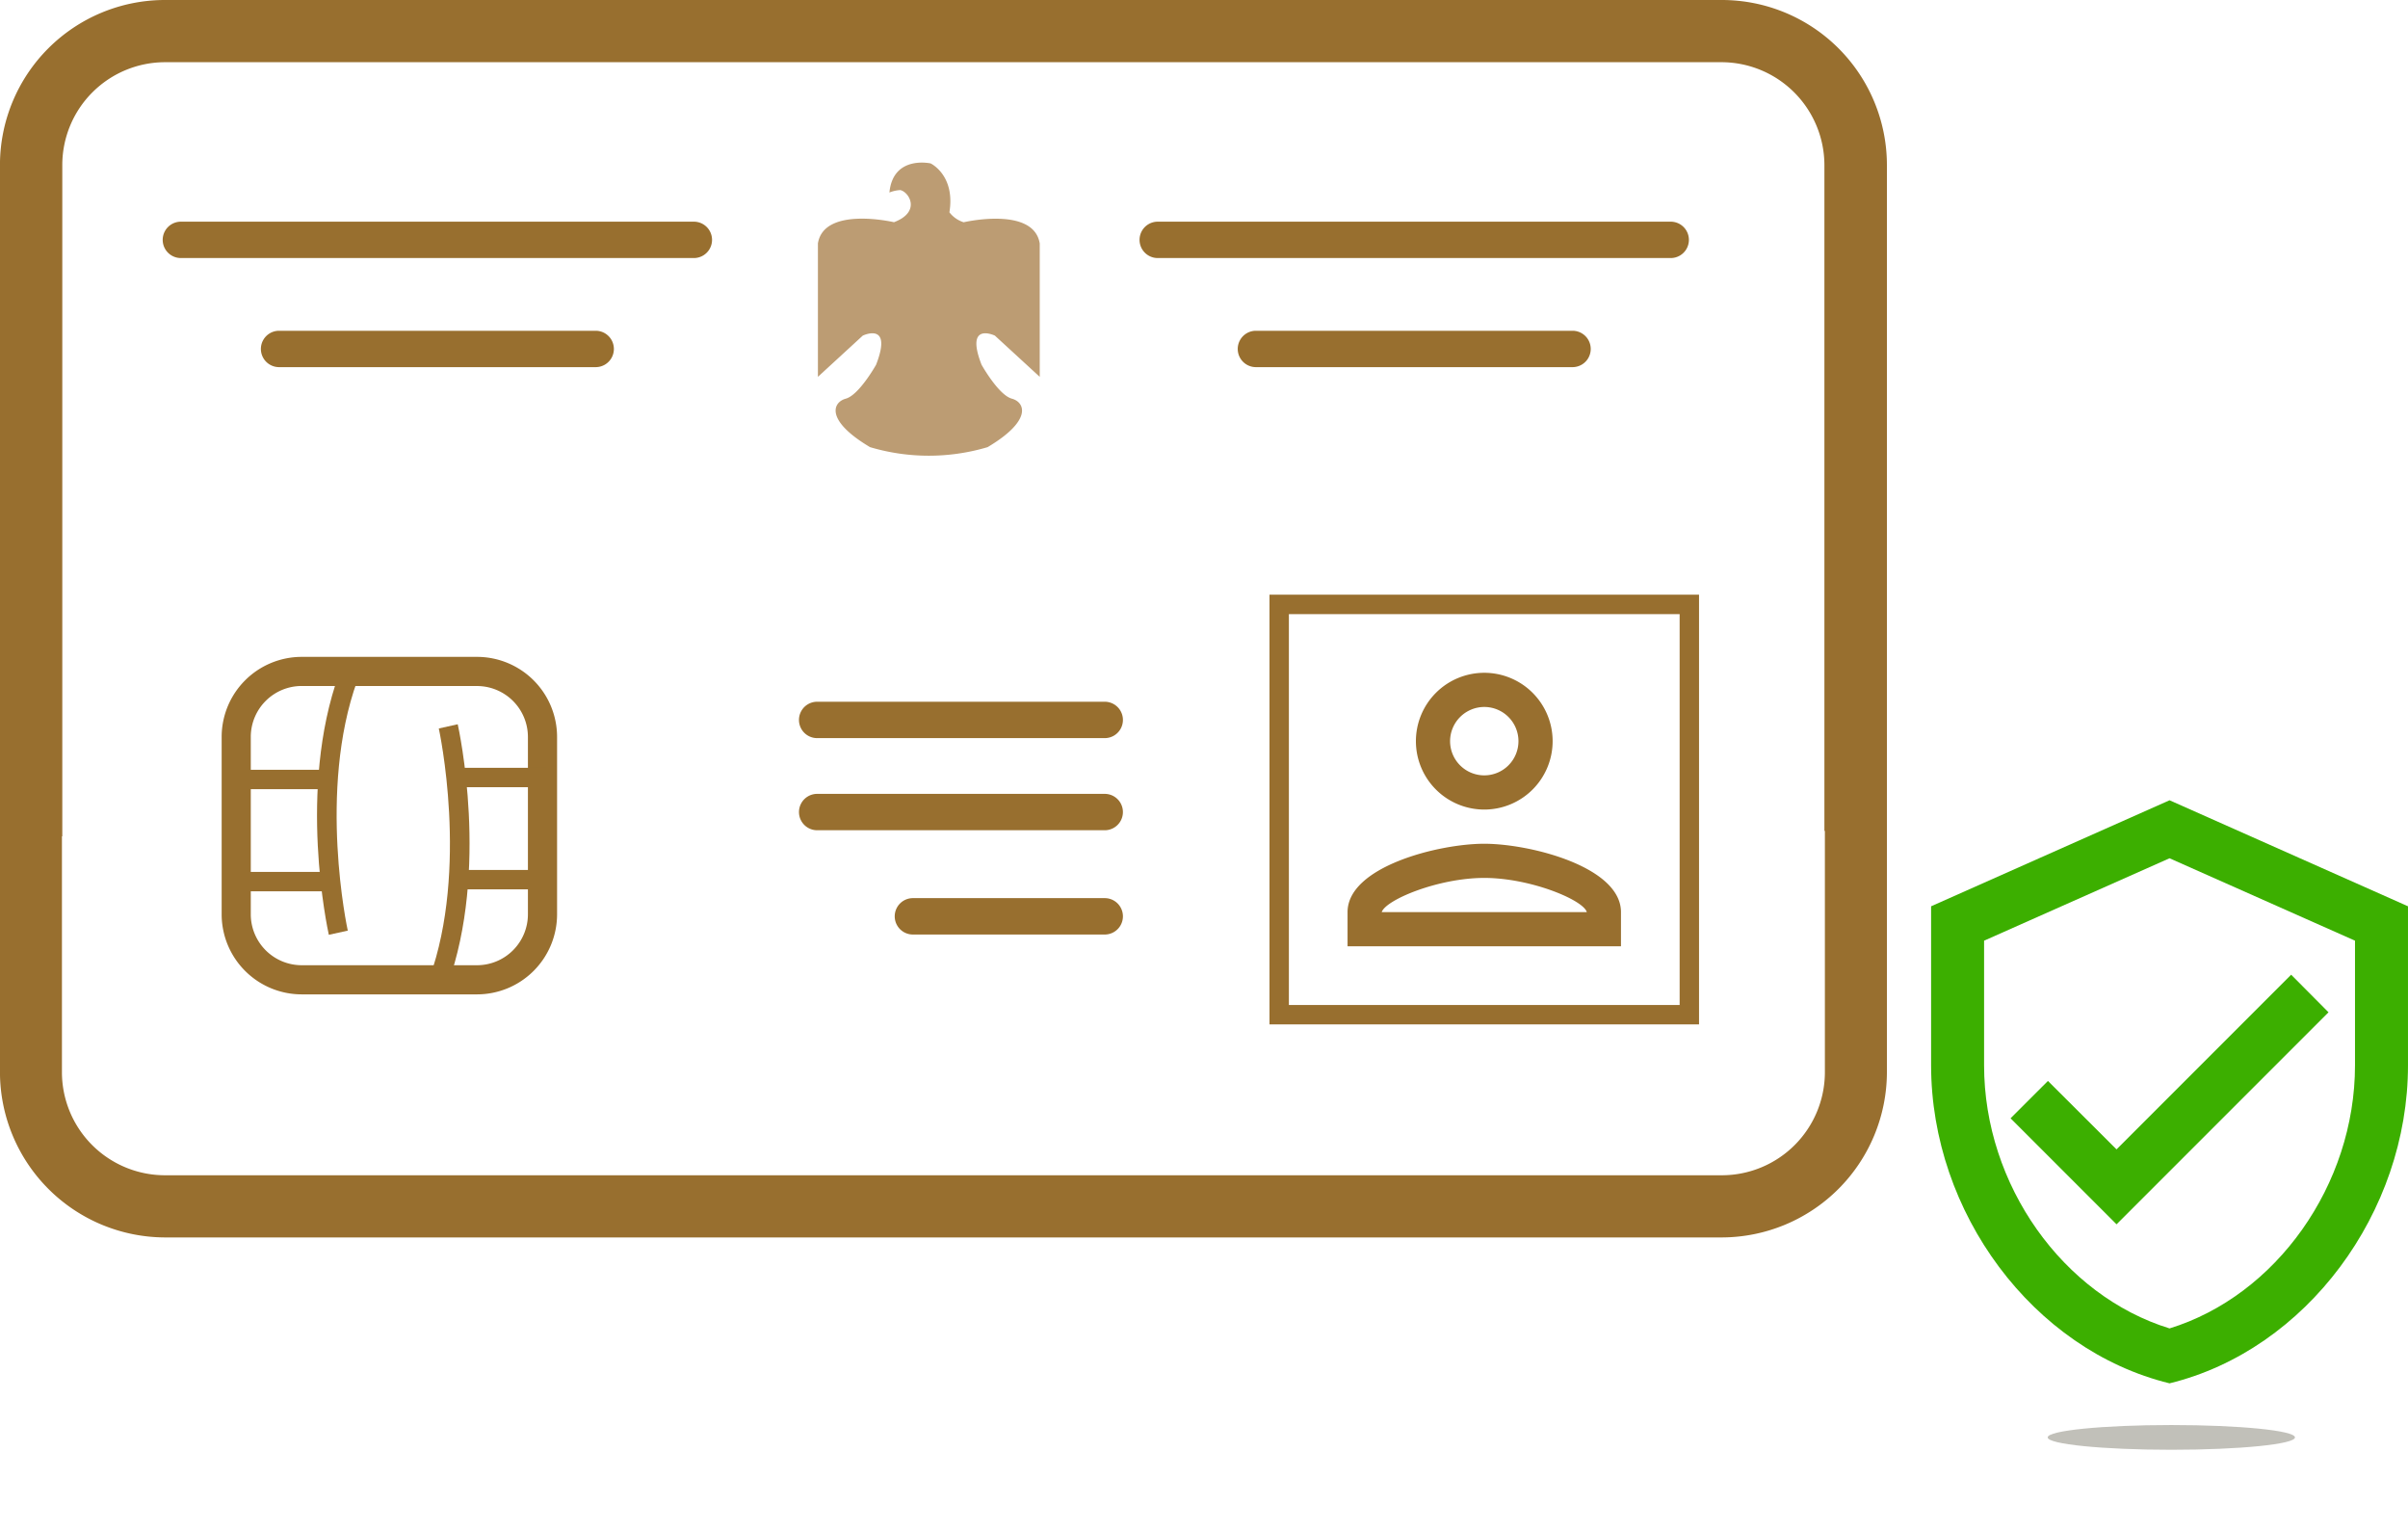 <svg xmlns="http://www.w3.org/2000/svg" width="217.87" height="138.443" viewBox="0 0 217.87 138.443">
  <g id="Group_80" data-name="Group 80" transform="translate(-1215.889 -833.255)">
    <g id="Group_79" data-name="Group 79" transform="translate(1215.889 833.255)">
      <path id="Path_73" data-name="Path 73" d="M1270.49,856.572l4.058,3.728V848.238c-.55-3.4-6.883-1.92-6.883-1.92a2.6,2.6,0,0,1-1.289-.9c.547-3.364-1.7-4.422-1.7-4.422s-3.4-.767-3.728,2.631a3.041,3.041,0,0,1,.988-.219c.8.182,1.891,1.973-.575,2.905,0,0-6.334-1.48-6.883,1.92V860.3l4.058-3.728s2.742-1.318,1.206,2.631c0,0-1.534,2.74-2.74,3.07s-1.866,1.973,2.192,4.386a18.643,18.643,0,0,0,10.637,0c4.058-2.412,3.4-4.058,2.192-4.386s-2.74-3.07-2.74-3.07C1267.748,855.255,1270.49,856.572,1270.49,856.572Z" transform="translate(-1180.475 -826.215)" fill="#bc9c73"/>
      <g id="Group_55" data-name="Group 55">
        <path id="Path_74" data-name="Path 74" d="M1371.666,833.255H1230.8a14.93,14.93,0,0,0-14.914,14.912v82.1A14.973,14.973,0,0,0,1230.8,945.18h140.9a14.973,14.973,0,0,0,14.912-14.914v-82.1A14.936,14.936,0,0,0,1371.666,833.255ZM1381,908.421v21.843a9.329,9.329,0,0,1-9.307,9.293H1230.8a9.33,9.33,0,0,1-9.307-9.291V908.9h.032v-60.73a9.307,9.307,0,0,1,9.3-9.289h140.832a9.327,9.327,0,0,1,9.3,9.289v60.224Z" transform="translate(-1215.889 -833.255)" fill="#986f2f"/>
      </g>
      <g id="Group_57" data-name="Group 57" transform="translate(14.737 20.05)">
        <g id="Group_56" data-name="Group 56">
          <path id="Path_75" data-name="Path 75" d="M1225.162,847h46.495a1.645,1.645,0,0,0,0-3.289h-46.495a1.645,1.645,0,0,0,0,3.289Z" transform="translate(-1223.574 -843.71)" fill="#986f2f"/>
        </g>
      </g>
      <g id="Group_59" data-name="Group 59" transform="translate(23.619 29.918)">
        <g id="Group_58" data-name="Group 58">
          <path id="Path_76" data-name="Path 76" d="M1229.795,852.145h28.729a1.645,1.645,0,0,0,0-3.289h-28.729a1.645,1.645,0,0,0,0,3.289Z" transform="translate(-1228.205 -848.856)" fill="#986f2f"/>
        </g>
      </g>
      <g id="Group_61" data-name="Group 61" transform="translate(103.119 20.05)">
        <g id="Group_60" data-name="Group 60">
          <path id="Path_77" data-name="Path 77" d="M1271.25,847h46.495a1.645,1.645,0,0,0,0-3.289H1271.25a1.645,1.645,0,0,0,0,3.289Z" transform="translate(-1269.661 -843.71)" fill="#986f2f"/>
        </g>
      </g>
      <g id="Group_63" data-name="Group 63" transform="translate(112.002 29.918)">
        <g id="Group_62" data-name="Group 62">
          <path id="Path_78" data-name="Path 78" d="M1275.883,852.145h28.729a1.645,1.645,0,0,0,0-3.289h-28.729a1.645,1.645,0,0,0,0,3.289Z" transform="translate(-1274.293 -848.856)" fill="#986f2f"/>
        </g>
      </g>
      <g id="Group_65" data-name="Group 65" transform="translate(72.306 63.472)">
        <g id="Group_64" data-name="Group 64">
          <path id="Path_79" data-name="Path 79" d="M1255.182,869.644h26.1a1.646,1.646,0,0,0,0-3.291h-26.1a1.646,1.646,0,0,0,0,3.291Z" transform="translate(-1253.594 -866.353)" fill="#986f2f"/>
        </g>
      </g>
      <g id="Group_67" data-name="Group 67" transform="translate(72.306 71.806)">
        <g id="Group_66" data-name="Group 66">
          <path id="Path_80" data-name="Path 80" d="M1255.182,873.988h26.1a1.645,1.645,0,0,0,0-3.289h-26.1a1.645,1.645,0,0,0,0,3.289Z" transform="translate(-1253.594 -870.699)" fill="#986f2f"/>
        </g>
      </g>
      <g id="Group_69" data-name="Group 69" transform="translate(80.969 81.236)">
        <g id="Group_68" data-name="Group 68">
          <path id="Path_81" data-name="Path 81" d="M1259.7,878.907h17.436a1.646,1.646,0,0,0,0-3.291H1259.7a1.646,1.646,0,0,0,0,3.291Z" transform="translate(-1258.111 -875.616)" fill="#986f2f"/>
        </g>
      </g>
      <g id="Group_70" data-name="Group 70" transform="translate(114.861 53.792)">
        <path id="Path_82" data-name="Path 82" d="M1314.648,900.169h-38.864V861.3h38.864Zm-37.11-1.755h35.355V863.06h-35.355Z" transform="translate(-1275.784 -861.305)" fill="#986f2f"/>
      </g>
      <g id="Group_71" data-name="Group 71" transform="translate(121.924 60.854)">
        <path id="Path_83" data-name="Path 83" d="M1291.836,868.079a3.093,3.093,0,1,1-3.093,3.093,3.1,3.1,0,0,1,3.093-3.093m0,15.463c4.175,0,8.967,1.994,9.278,3.093h-18.556c.357-1.114,5.118-3.093,9.278-3.093m0-18.554a6.185,6.185,0,1,0,6.185,6.185A6.183,6.183,0,0,0,1291.836,864.988Zm0,15.463c-4.129,0-12.369,2.071-12.369,6.184v3.091h24.738v-3.091C1304.205,882.522,1295.965,880.451,1291.836,880.451Z" transform="translate(-1279.467 -864.988)" fill="#986f2f"/>
      </g>
      <g id="Group_72" data-name="Group 72" transform="translate(20.055 59.414)">
        <path id="Path_84" data-name="Path 84" d="M1249.457,894.763h-15.875a7.245,7.245,0,0,1-7.235-7.237V871.474a7.245,7.245,0,0,1,7.235-7.237h15.875a7.245,7.245,0,0,1,7.238,7.237v16.051A7.246,7.246,0,0,1,1249.457,894.763Zm-15.875-27.893a4.609,4.609,0,0,0-4.6,4.6v16.051a4.61,4.61,0,0,0,4.6,4.606h15.875a4.61,4.61,0,0,0,4.6-4.606V871.474a4.609,4.609,0,0,0-4.6-4.6Z" transform="translate(-1226.347 -864.237)" fill="#986f2f"/>
      </g>
      <g id="Group_73" data-name="Group 73" transform="translate(28.683 60.966)">
        <path id="Path_85" data-name="Path 85" d="M1231.914,888.632c-.117-.533-2.853-13.161.921-23.586l1.651.6c-3.6,9.951-.886,22.483-.857,22.608Z" transform="translate(-1230.846 -865.046)" fill="#986f2f"/>
      </g>
      <g id="Group_74" data-name="Group 74" transform="translate(21.726 69.626)">
        <rect id="Rectangle_23" data-name="Rectangle 23" width="7.64" height="1.754" fill="#986f2f"/>
      </g>
      <g id="Group_75" data-name="Group 75" transform="translate(21.726 78.864)">
        <rect id="Rectangle_24" data-name="Rectangle 24" width="7.64" height="1.754" fill="#986f2f"/>
      </g>
      <g id="Group_76" data-name="Group 76" transform="translate(38.845 65.516)">
        <path id="Path_86" data-name="Path 86" d="M1237.794,891l-1.649-.6c3.6-9.949.884-22.483.857-22.608l1.712-.38C1238.834,867.95,1241.57,880.578,1237.794,891Z" transform="translate(-1236.145 -867.419)" fill="#986f2f"/>
      </g>
      <g id="Group_77" data-name="Group 77" transform="translate(41.802 78.687)">
        <rect id="Rectangle_25" data-name="Rectangle 25" width="7.64" height="1.754" fill="#986f2f"/>
      </g>
      <g id="Group_78" data-name="Group 78" transform="translate(41.802 69.448)">
        <rect id="Rectangle_26" data-name="Rectangle 26" width="7.64" height="1.754" fill="#986f2f"/>
      </g>
    </g>
    <path id="Path_87" data-name="Path 87" d="M1329.058,871l-21.574,9.589v14.383c0,13.305,9.205,25.745,21.574,28.766,12.369-3.02,21.574-15.461,21.574-28.766V880.589Zm16.78,23.971c0,10.835-7.144,20.832-16.78,23.8-9.636-2.973-16.78-12.969-16.78-23.8V883.7l16.78-7.454,16.78,7.454Zm-27.782,1.415-3.381,3.379,9.589,9.589,19.177-19.177-3.379-3.4-15.8,15.8Z" transform="translate(83.126 34.639)" fill="#3caf00"/>
    <ellipse id="Ellipse_6" data-name="Ellipse 6" cx="11.187" cy="1.119" rx="11.187" ry="1.119" transform="translate(1401.159 962.148)" fill="#7b796c" opacity="0.47"/>
  </g>
</svg>
